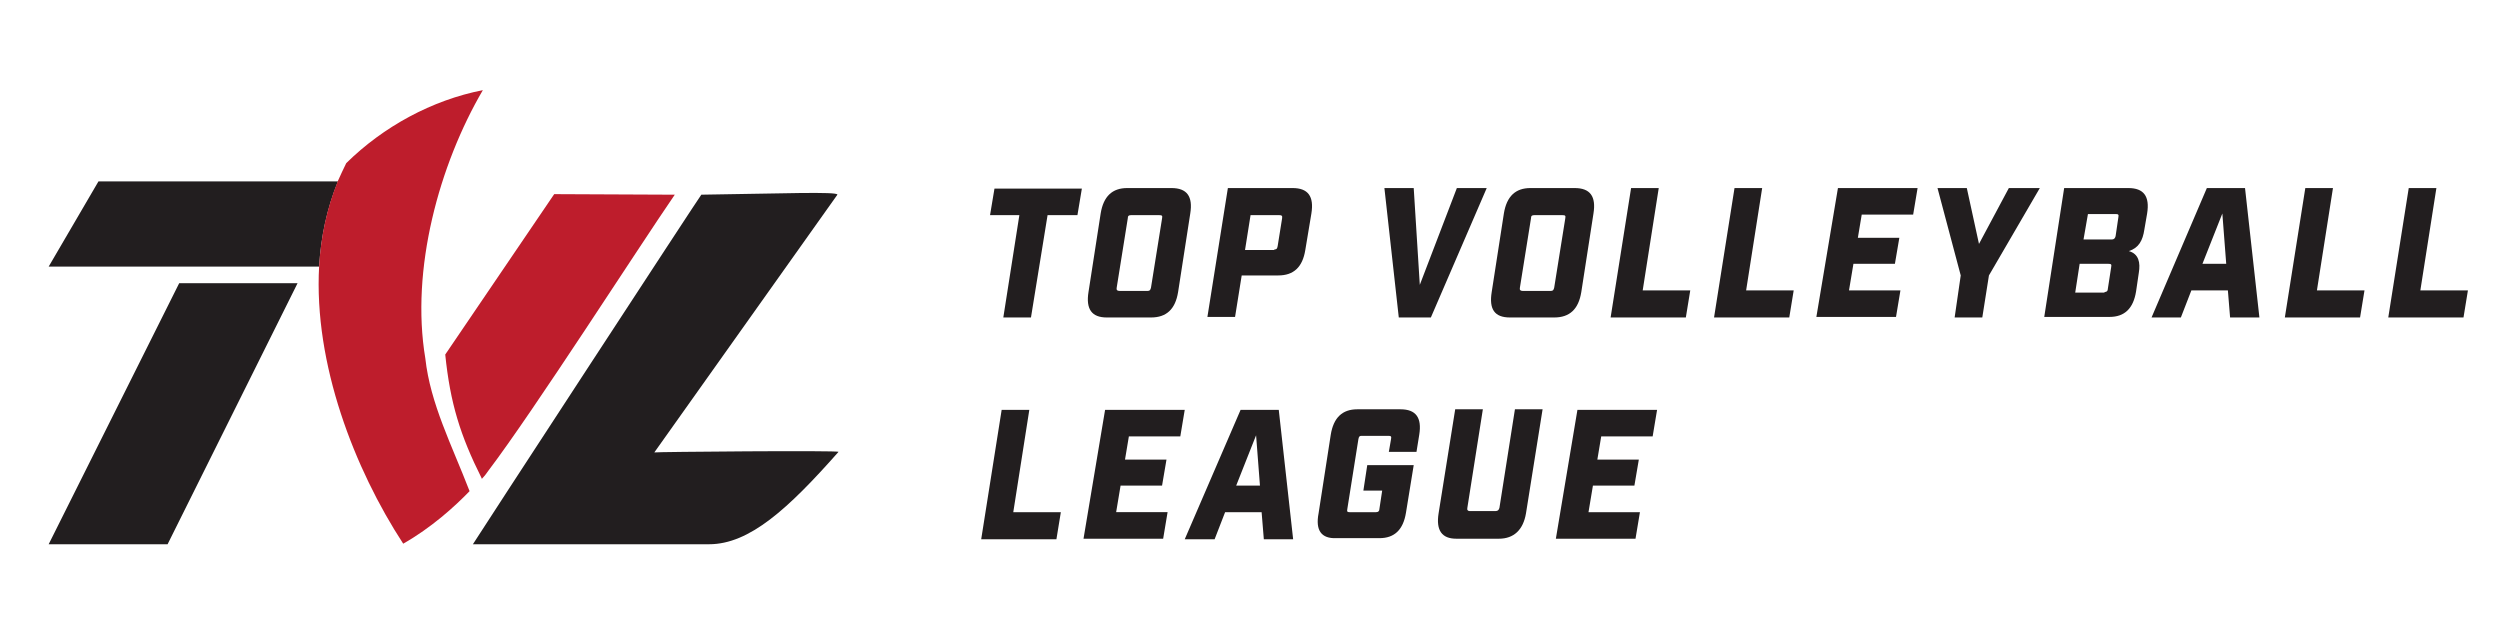<?xml version="1.0" encoding="utf-8"?>
<!-- Generator: Adobe Illustrator 26.0.1, SVG Export Plug-In . SVG Version: 6.00 Build 0)  -->
<svg version="1.1" id="圖層_1" xmlns="http://www.w3.org/2000/svg" xmlns:xlink="http://www.w3.org/1999/xlink" x="0px" y="0px"
	 viewBox="0 0 452 116" style="enable-background:new 0 0 452 116;" xml:space="preserve">
<style type="text/css">
	.st0{fill:#221E1F;}
	.st1{fill:#BE1D2C;}
</style>
<g>
	<g>
		<g>
			<path class="st0" d="M17.8,32.8l-9,15.4h48.9c0.3-5.3,1.4-10.5,3.4-15.4C61.1,32.8,17.8,32.8,17.8,32.8z"/>
		</g>
		<g>
			<path class="st0" d="M151.6,81.7c-9.1,10.3-16.1,16.7-23.4,16.7H85.5c0-0.1,41.2-63.2,41.3-63.2c14.4-0.2,24.7-0.6,24.6,0
				l-33.1,46.6C118.3,81.7,151.9,81.4,151.6,81.7z"/>
			<path class="st1" d="M122,35.2c-6.6,9.6-25.5,39.1-33.7,49.9l0,0l0,0l0,0c-0.4,0.6-0.8,1.1-1.2,1.5c0,0,0,0,0-0.1
				c-3.9-7.8-5.7-13.6-6.6-22.4l19.7-29L122,35.2L122,35.2z"/>
			<path class="st1" d="M76.9,64.8c0.9,8.2,4.8,15.7,8,24c-2.7,2.8-6.9,6.6-12,9.5c-8.8-13.5-16.2-32.5-15.2-50.2
				c0.3-5.3,1.4-10.5,3.4-15.4c0.5-1.1,1-2.2,1.5-3.2c6.7-6.6,15.5-11.4,24.7-13.2C79.4,29.8,74.2,48.7,76.9,64.8z"/>
		</g>
		<polygon class="st0" points="32.4,51.2 53.8,51.2 30.3,98.4 8.8,98.4 		"/>
	</g>
	<g>
		<path class="st0" d="M184.3,38.9H179l0.8-4.8h15.8l-0.8,4.8h-5.4l-3,18.5h-5L184.3,38.9z"/>
		<path class="st0" d="M196.8,52.8l2.2-14.2c0.5-3.1,2.1-4.6,4.8-4.6h8c2.8,0,3.9,1.5,3.4,4.6L213,52.8c-0.5,3.1-2.1,4.6-4.9,4.6h-8
			C197.4,57.4,196.3,55.9,196.8,52.8z M202.4,52.6h5.1c0.4,0,0.5-0.2,0.6-0.6l2-12.5c0.1-0.5,0-0.6-0.5-0.6h-5.1
			c-0.4,0-0.6,0.1-0.6,0.6l-2,12.5C201.8,52.4,202,52.6,202.4,52.6z"/>
		<path class="st0" d="M222,34h11.7c2.8,0,3.9,1.5,3.4,4.6l-1.1,6.6c-0.5,3.1-2.1,4.6-4.9,4.6h-6.6l-1.2,7.5h-5L222,34z M230.4,45.1
			c0.4,0,0.5-0.1,0.6-0.6l0.8-5c0.1-0.5-0.1-0.6-0.5-0.6h-5.2l-1,6.3h5.3V45.1z"/>
		<path class="st0" d="M250.3,34h5.3l1.1,17.5l6.7-17.5h5.4l-10.1,23.4h-5.8L250.3,34z"/>
		<path class="st0" d="M269.7,52.8l2.2-14.2c0.5-3.1,2.1-4.6,4.8-4.6h8c2.8,0,3.9,1.5,3.4,4.6l-2.2,14.2c-0.5,3.1-2.1,4.6-4.9,4.6
			h-8C270.2,57.4,269.2,55.9,269.7,52.8z M275.3,52.6h5.1c0.4,0,0.5-0.2,0.6-0.6l2-12.5c0.1-0.5,0-0.6-0.5-0.6h-5.1
			c-0.4,0-0.6,0.1-0.6,0.6l-2,12.5C274.7,52.4,274.9,52.6,275.3,52.6z"/>
		<path class="st0" d="M294.9,34h5L297,52.5h8.6l-0.8,4.9h-13.6L294.9,34z"/>
		<path class="st0" d="M313.6,34h5l-2.9,18.5h8.6l-0.8,4.9h-13.6L313.6,34z"/>
		<path class="st0" d="M332.3,34h14.4l-0.8,4.8h-9.3l-0.7,4.2h7.5l-0.8,4.7h-7.5l-0.8,4.8h9.3l-0.8,4.8h-14.4L332.3,34z"/>
		<path class="st0" d="M354.5,49.8L350.3,34h5.3l2.2,10.1l5.4-10.1h5.6l-9.2,15.8l-1.2,7.6h-5L354.5,49.8z"/>
		<path class="st0" d="M373.2,34h11.6c2.8,0,3.9,1.5,3.4,4.6l-0.5,2.9c-0.3,2-1,3.3-2.8,3.9c1.8,0.5,2.1,2.1,1.8,3.9l-0.5,3.4
			c-0.5,3.1-2.1,4.6-4.8,4.6h-11.8L373.2,34z M380.5,52.8c0.4,0,0.6-0.2,0.6-0.6l0.6-3.9c0.1-0.5,0-0.6-0.5-0.6H376l-0.8,5.2h5.3
			V52.8z M381.8,43.3c0.4,0,0.6-0.2,0.7-0.6l0.5-3.4c0.1-0.5,0-0.6-0.5-0.6h-5l-0.8,4.6H381.8z"/>
		<path class="st0" d="M399,34h6.9l2.6,23.4h-5.3l-0.4-4.9h-6.6l-1.9,4.9H389L399,34z M402.5,47.7l-0.7-9.1l-3.6,9.1
			C398.2,47.7,402.5,47.7,402.5,47.7z"/>
		<path class="st0" d="M416.8,34h5l-2.9,18.5h8.6l-0.8,4.9h-13.6L416.8,34z"/>
		<path class="st0" d="M435.5,34h5l-2.9,18.5h8.6l-0.8,4.9h-13.6L435.5,34z"/>
		<path class="st0" d="M181.1,74.1h5l-2.9,18.5h8.6l-0.8,4.9h-13.6L181.1,74.1z"/>
		<path class="st0" d="M199.8,74.1h14.4l-0.8,4.8h-9.3l-0.7,4.2h7.5l-0.8,4.7h-7.5l-0.8,4.8h9.3l-0.8,4.8h-14.4L199.8,74.1z"/>
		<path class="st0" d="M224.3,74.1h6.9l2.6,23.4h-5.3l-0.4-4.9h-6.6l-1.9,4.9h-5.4L224.3,74.1z M227.8,87.8l-0.7-9.1l-3.6,9.1H227.8
			z"/>
		<path class="st0" d="M238.4,92.8l2.2-14.2c0.5-3.1,2.1-4.6,4.8-4.6h7.8c2.8,0,3.9,1.5,3.4,4.6l-0.5,3.1h-5l0.4-2.3
			c0.1-0.5,0-0.6-0.5-0.6h-4.8c-0.4,0-0.5,0.1-0.6,0.6l-2,12.6c-0.1,0.5,0,0.6,0.4,0.6h4.8c0.4,0,0.6-0.2,0.6-0.6l0.5-3.3h-3.4
			l0.7-4.6h8.4l-1.4,8.6c-0.5,3.1-2.1,4.6-4.8,4.6h-7.8C238.9,97.4,237.8,95.9,238.4,92.8z"/>
		<path class="st0" d="M260.1,92.8l3-18.8h5l-2.8,17.8c-0.1,0.4,0.1,0.6,0.4,0.6h4.7c0.4,0,0.6-0.2,0.7-0.6l2.8-17.8h5l-3,18.8
			c-0.5,3-2.2,4.6-4.9,4.6h-7.7C260.7,97.4,259.6,95.9,260.1,92.8z"/>
		<path class="st0" d="M285.2,74.1h14.4l-0.8,4.8h-9.3l-0.7,4.2h7.5l-0.8,4.7H288l-0.8,4.8h9.3l-0.8,4.8h-14.4L285.2,74.1z"/>
	</g>
</g>
</svg>
